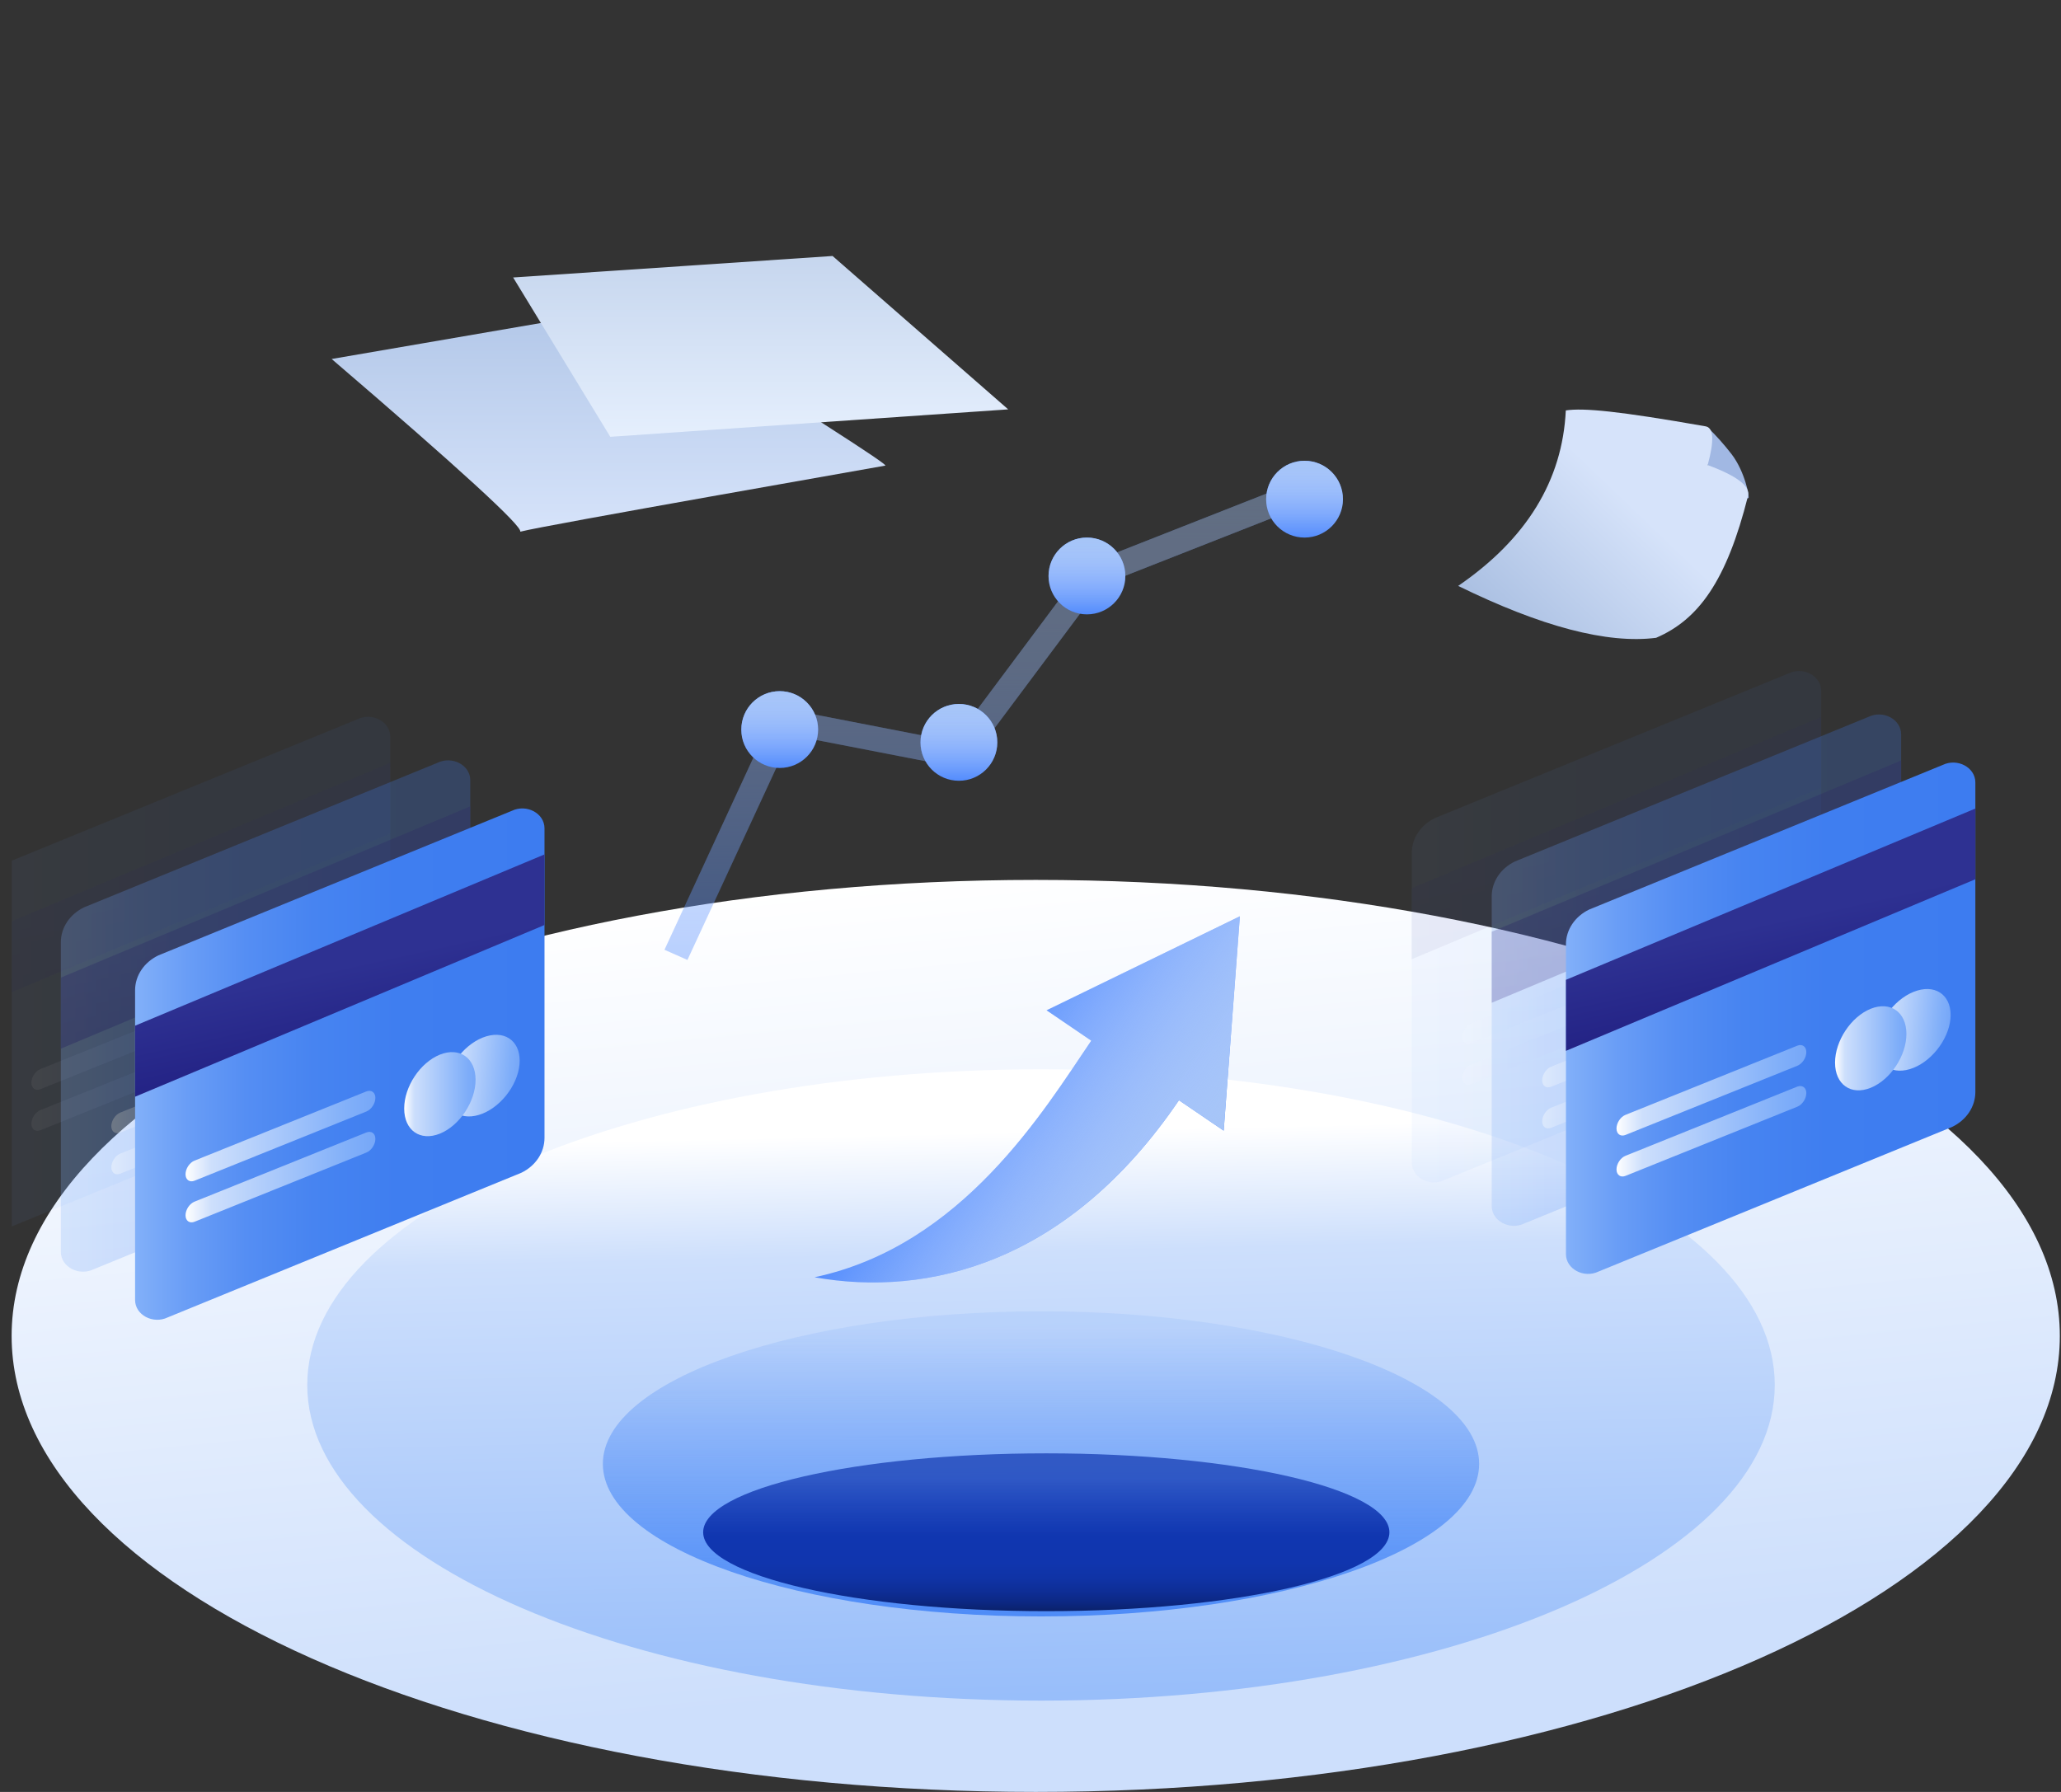 <svg width="161" height="140" viewBox="0 0 161 140" fill="none" xmlns="http://www.w3.org/2000/svg">
<rect x="0" y="0" width="161" height="140" fill="#333333" stroke="none"/>
<g clip-path="url(#clip0)">
<path d="M80.908 140C125.091 140 160.908 124.049 160.908 104.373C160.908 84.697 125.091 68.746 80.908 68.746C36.725 68.746 0.908 84.697 0.908 104.373C0.908 124.049 36.725 140 80.908 140Z" fill="url(#paint0_linear)"/>
<path d="M81.321 132.865C112.977 132.865 138.64 121.824 138.64 108.204C138.64 94.584 112.977 83.543 81.321 83.543C49.664 83.543 24.001 94.584 24.001 108.204C24.001 121.824 49.664 132.865 81.321 132.865Z" fill="url(#paint1_linear)"/>
<path d="M81.321 126.289C100.223 126.289 115.547 120.952 115.547 114.369C115.547 107.786 100.223 102.45 81.321 102.45C62.418 102.45 47.094 107.786 47.094 114.369C47.094 120.952 62.418 126.289 81.321 126.289Z" fill="url(#paint2_linear)"/>
<path d="M81.733 125.878C96.536 125.878 108.537 123.117 108.537 119.712C108.537 116.307 96.536 113.547 81.733 113.547C66.929 113.547 54.929 116.307 54.929 119.712C54.929 123.117 66.929 125.878 81.733 125.878Z" fill="url(#paint3_linear)"/>
<g opacity="0.25">
<path opacity="0.25" d="M1.059 95.763L28.672 84.468C29.793 83.926 30.486 82.882 30.486 81.739V57.555C30.486 56.38 29.084 55.632 27.929 56.191L0.325 67.485C-0.796 68.028 -1.489 69.072 -1.489 70.214V94.407C-1.489 95.574 -0.087 96.322 1.059 95.763Z" fill="url(#paint4_linear)"/>
<path opacity="0.25" d="M30.486 61.419V63.309C30.486 64.329 30.486 65.118 30.486 65.118L-1.489 78.525V72.976L30.494 59.594C30.486 59.594 30.486 60.399 30.486 61.419Z" fill="url(#paint5_linear)"/>
<path opacity="0.25" d="M28.539 76.026C28.375 77.719 26.956 79.479 25.364 79.955C23.772 80.432 22.618 79.438 22.774 77.744C22.939 76.051 24.358 74.292 25.95 73.815C27.541 73.338 28.696 74.325 28.539 76.026Z" fill="url(#paint6_linear)"/>
<path opacity="0.25" d="M25.109 77.202C25.109 78.903 23.864 80.786 22.321 81.41C20.779 82.027 19.534 81.156 19.534 79.446C19.534 77.736 20.779 75.862 22.321 75.237C23.855 74.62 25.109 75.5 25.109 77.202Z" fill="url(#paint7_linear)"/>
<path opacity="0.25" d="M17.282 81.821C17.282 82.257 16.968 82.734 16.572 82.89L3.162 88.299C2.774 88.455 2.453 88.233 2.453 87.797C2.453 87.362 2.766 86.885 3.162 86.729L16.572 81.328C16.968 81.172 17.282 81.394 17.282 81.821Z" fill="url(#paint8_linear)"/>
<path opacity="0.25" d="M17.282 78.624C17.282 79.059 16.968 79.536 16.572 79.692L3.162 85.093C2.774 85.249 2.453 85.027 2.453 84.592C2.453 84.156 2.766 83.679 3.162 83.523L16.572 78.122C16.968 77.966 17.282 78.188 17.282 78.624Z" fill="url(#paint9_linear)"/>
</g>
<g opacity="0.5">
<path opacity="0.5" d="M7.311 99.166L34.923 87.871C36.045 87.329 36.737 86.285 36.737 85.142V60.958C36.737 59.783 35.335 59.035 34.181 59.594L6.568 70.888C5.447 71.431 4.754 72.475 4.754 73.618V97.81C4.754 98.977 6.156 99.725 7.311 99.166Z" fill="url(#paint10_linear)"/>
<path opacity="0.5" d="M36.729 64.814V66.704C36.729 67.724 36.729 68.513 36.729 68.513L4.754 81.928V76.379L36.737 62.997C36.729 62.997 36.729 63.794 36.729 64.814Z" fill="url(#paint11_linear)"/>
<path opacity="0.5" d="M34.783 79.421C34.618 81.114 33.199 82.874 31.607 83.35C30.016 83.827 28.861 82.832 29.018 81.139C29.183 79.446 30.601 77.687 32.193 77.21C33.785 76.733 34.948 77.728 34.783 79.421Z" fill="url(#paint12_linear)"/>
<path opacity="0.5" d="M31.352 80.605C31.352 82.306 30.107 84.189 28.564 84.814C27.022 85.43 25.777 84.559 25.777 82.849C25.777 81.147 27.022 79.265 28.564 78.64C30.099 78.015 31.352 78.895 31.352 80.605Z" fill="url(#paint13_linear)"/>
<path opacity="0.5" d="M23.525 85.225C23.525 85.66 23.211 86.137 22.815 86.293L9.405 91.694C9.017 91.85 8.696 91.628 8.696 91.192C8.696 90.757 9.009 90.28 9.405 90.124L22.815 84.723C23.211 84.567 23.525 84.789 23.525 85.225Z" fill="url(#paint14_linear)"/>
<path opacity="0.5" d="M23.525 82.019C23.525 82.454 23.211 82.931 22.815 83.087L9.405 88.488C9.017 88.644 8.696 88.422 8.696 87.987C8.696 87.551 9.009 87.074 9.405 86.918L22.815 81.517C23.211 81.361 23.525 81.583 23.525 82.019Z" fill="url(#paint15_linear)"/>
</g>
<path d="M13.108 102.923L40.721 91.628C41.843 91.086 42.535 90.042 42.535 88.899V64.715C42.535 63.539 41.133 62.791 39.979 63.35L12.366 74.645C11.245 75.188 10.552 76.231 10.552 77.374V101.567C10.552 102.734 11.954 103.482 13.108 102.923Z" fill="url(#paint16_linear)"/>
<path d="M42.535 68.57V70.461C42.535 71.48 42.535 72.269 42.535 72.269L10.552 85.685V80.136L42.535 66.754C42.535 66.754 42.535 67.559 42.535 68.57Z" fill="url(#paint17_linear)"/>
<path d="M40.581 83.178C40.416 84.871 38.997 86.63 37.405 87.107C35.813 87.584 34.659 86.589 34.816 84.896C34.98 83.202 36.399 81.443 37.991 80.966C39.591 80.49 40.745 81.484 40.581 83.178Z" fill="url(#paint18_linear)"/>
<path d="M37.15 84.361C37.15 86.063 35.905 87.945 34.362 88.57C32.82 89.187 31.575 88.315 31.575 86.606C31.575 84.896 32.82 83.022 34.362 82.397C35.905 81.78 37.15 82.652 37.15 84.361Z" fill="url(#paint19_linear)"/>
<path d="M29.323 88.981C29.323 89.417 29.009 89.894 28.613 90.05L15.203 95.451C14.815 95.607 14.494 95.385 14.494 94.949C14.494 94.513 14.807 94.037 15.203 93.88L28.613 88.48C29.009 88.324 29.323 88.546 29.323 88.981Z" fill="url(#paint20_linear)"/>
<path d="M29.323 85.775C29.323 86.211 29.009 86.688 28.613 86.844L15.203 92.245C14.815 92.401 14.494 92.179 14.494 91.743C14.494 91.308 14.807 90.831 15.203 90.675L28.613 85.274C29.009 85.118 29.323 85.348 29.323 85.775Z" fill="url(#paint21_linear)"/>
<g opacity="0.25">
<path opacity="0.25" d="M112.841 92.187L140.454 80.893C141.575 80.35 142.268 79.306 142.268 78.163V53.979C142.268 52.804 140.866 52.056 139.711 52.615L112.099 63.91C110.977 64.452 110.285 65.496 110.285 66.639V90.831C110.285 91.998 111.687 92.746 112.841 92.187Z" fill="url(#paint22_linear)"/>
<path opacity="0.25" d="M142.26 57.835V59.725C142.26 60.745 142.26 61.534 142.26 61.534L110.277 74.941V69.392L142.26 56.01C142.26 56.018 142.26 56.815 142.26 57.835Z" fill="url(#paint23_linear)"/>
<path opacity="0.25" d="M140.314 72.442C140.149 74.135 138.73 75.895 137.139 76.371C135.547 76.848 134.392 75.854 134.549 74.16C134.714 72.467 136.132 70.708 137.724 70.231C139.316 69.754 140.479 70.749 140.314 72.442Z" fill="url(#paint24_linear)"/>
<path opacity="0.25" d="M136.883 73.618C136.883 75.319 135.638 77.202 134.095 77.826C132.553 78.451 131.308 77.572 131.308 75.862C131.308 74.16 132.553 72.278 134.095 71.653C135.629 71.037 136.883 71.916 136.883 73.618Z" fill="url(#paint25_linear)"/>
<path opacity="0.25" d="M129.056 78.246C129.056 78.681 128.743 79.158 128.347 79.314L114.937 84.715C114.549 84.871 114.228 84.649 114.228 84.214C114.228 83.778 114.541 83.301 114.937 83.145L128.347 77.744C128.743 77.588 129.056 77.81 129.056 78.246Z" fill="url(#paint26_linear)"/>
<path opacity="0.25" d="M129.056 75.04C129.056 75.475 128.743 75.952 128.347 76.108L114.937 81.509C114.549 81.665 114.228 81.443 114.228 81.008C114.228 80.572 114.541 80.095 114.937 79.939L128.347 74.538C128.743 74.382 129.056 74.604 129.056 75.04Z" fill="url(#paint27_linear)"/>
</g>
<g opacity="0.5">
<path opacity="0.5" d="M119.086 95.582L146.698 84.288C147.82 83.745 148.512 82.701 148.512 81.558V57.374C148.512 56.199 147.11 55.451 145.956 56.01L118.343 67.305C117.222 67.847 116.529 68.891 116.529 70.034V94.226C116.529 95.393 117.931 96.141 119.086 95.582Z" fill="url(#paint28_linear)"/>
<path opacity="0.5" d="M148.512 61.238V63.129C148.512 64.148 148.512 64.937 148.512 64.937L116.529 78.344V72.796L148.512 59.413C148.512 59.413 148.512 60.218 148.512 61.238Z" fill="url(#paint29_linear)"/>
<path opacity="0.5" d="M146.558 75.837C146.393 77.531 144.974 79.29 143.382 79.766C141.79 80.243 140.636 79.249 140.793 77.555C140.958 75.862 142.376 74.103 143.968 73.626C145.56 73.149 146.722 74.144 146.558 75.837Z" fill="url(#paint30_linear)"/>
<path opacity="0.5" d="M143.127 77.021C143.127 78.722 141.882 80.605 140.339 81.23C138.797 81.855 137.552 80.975 137.552 79.265C137.552 77.564 138.797 75.681 140.339 75.056C141.873 74.44 143.127 75.319 143.127 77.021Z" fill="url(#paint31_linear)"/>
<path opacity="0.5" d="M135.3 81.641C135.3 82.076 134.986 82.553 134.59 82.709L121.18 88.11C120.792 88.266 120.471 88.044 120.471 87.609C120.471 87.173 120.784 86.696 121.18 86.54L134.59 81.139C134.986 80.983 135.3 81.205 135.3 81.641Z" fill="url(#paint32_linear)"/>
<path opacity="0.5" d="M135.3 78.435C135.3 78.871 134.986 79.347 134.59 79.503L121.18 84.904C120.792 85.06 120.471 84.838 120.471 84.403C120.471 83.967 120.784 83.49 121.18 83.334L134.59 77.933C134.986 77.785 135.3 78.007 135.3 78.435Z" fill="url(#paint33_linear)"/>
</g>
<path d="M124.883 99.339L152.496 88.044C153.617 87.502 154.31 86.458 154.31 85.315V61.131C154.31 59.956 152.908 59.207 151.753 59.766L124.141 71.061C123.019 71.604 122.327 72.648 122.327 73.79V97.983C122.327 99.15 123.729 99.898 124.883 99.339Z" fill="url(#paint34_linear)"/>
<path d="M154.31 64.995V66.885C154.31 67.904 154.31 68.694 154.31 68.694L122.327 82.101V76.552L154.31 63.17C154.31 63.17 154.31 63.975 154.31 64.995Z" fill="url(#paint35_linear)"/>
<path d="M152.364 79.602C152.199 81.295 150.78 83.055 149.188 83.531C147.597 84.008 146.442 83.013 146.599 81.32C146.764 79.627 148.182 77.868 149.774 77.391C151.366 76.914 152.52 77.9 152.364 79.602Z" fill="url(#paint36_linear)"/>
<path d="M148.925 80.778C148.925 82.479 147.68 84.362 146.137 84.986C144.595 85.611 143.35 84.731 143.35 83.022C143.35 81.32 144.595 79.438 146.137 78.813C147.68 78.196 148.925 79.076 148.925 80.778Z" fill="url(#paint37_linear)"/>
<path d="M141.106 85.397C141.106 85.833 140.793 86.31 140.397 86.466L126.987 91.867C126.599 92.023 126.277 91.801 126.277 91.365C126.277 90.93 126.591 90.453 126.987 90.297L140.397 84.896C140.785 84.748 141.106 84.97 141.106 85.397Z" fill="url(#paint38_linear)"/>
<path d="M141.106 82.2C141.106 82.635 140.793 83.112 140.397 83.268L126.987 88.669C126.599 88.825 126.277 88.603 126.277 88.168C126.277 87.732 126.591 87.255 126.987 87.099L140.397 81.698C140.785 81.542 141.106 81.764 141.106 82.2Z" fill="url(#paint39_linear)"/>
<g opacity="0.4">
<path fill-rule="evenodd" clip-rule="evenodd" d="M102.908 37L102.681 39.167L86.029 45.72L75.325 60.061L61.824 57.437L53.7 75L51.908 74.204L60.677 55.248L74.478 57.931L84.774 44.136L102.908 37Z" fill="#538CFD"/>
<path fill-rule="evenodd" clip-rule="evenodd" d="M102.908 37L102.681 39.167L86.029 45.72L75.325 60.061L61.824 57.437L53.7 75L51.908 74.204L60.677 55.248L74.478 57.931L84.774 44.136L102.908 37Z" fill="url(#paint40_linear)"/>
</g>
<path d="M74.908 61C76.564 61 77.908 59.656 77.908 58C77.908 56.344 76.564 55 74.908 55C73.252 55 71.908 56.344 71.908 58C71.904 59.656 73.248 61 74.908 61Z" fill="#538CFD"/>
<path d="M74.908 61C76.564 61 77.908 59.656 77.908 58C77.908 56.344 76.564 55 74.908 55C73.252 55 71.908 56.344 71.908 58C71.904 59.656 73.248 61 74.908 61Z" fill="url(#paint41_linear)"/>
<path d="M60.908 60C62.564 60 63.908 58.656 63.908 57C63.908 55.344 62.564 54 60.908 54C59.252 54 57.908 55.344 57.908 57C57.904 58.66 59.248 60 60.908 60Z" fill="#538CFD"/>
<path d="M60.908 60C62.564 60 63.908 58.656 63.908 57C63.908 55.344 62.564 54 60.908 54C59.252 54 57.908 55.344 57.908 57C57.904 58.66 59.248 60 60.908 60Z" fill="url(#paint42_linear)"/>
<path d="M84.908 48C86.564 48 87.908 46.656 87.908 45C87.908 43.344 86.564 42 84.908 42C83.252 42 81.908 43.344 81.908 45C81.908 46.656 83.248 48 84.908 48Z" fill="#538CFD"/>
<path d="M84.908 48C86.564 48 87.908 46.656 87.908 45C87.908 43.344 86.564 42 84.908 42C83.252 42 81.908 43.344 81.908 45C81.908 46.656 83.248 48 84.908 48Z" fill="url(#paint43_linear)"/>
<path d="M101.908 42C103.564 42 104.908 40.656 104.908 39C104.908 37.344 103.564 36 101.908 36C100.252 36 98.908 37.344 98.908 39C98.904 40.656 100.248 42 101.908 42Z" fill="#538CFD"/>
<path d="M101.908 42C103.564 42 104.908 40.656 104.908 39C104.908 37.344 103.564 36 101.908 36C100.252 36 98.908 37.344 98.908 39C98.904 40.656 100.248 42 101.908 42Z" fill="url(#paint44_linear)"/>
<path d="M96.857 71.59L95.592 88.336L92.097 85.961C83.441 98.698 72.46 101.367 63.629 99.79C75.2 97.332 81.576 86.711 85.247 81.307L81.754 78.933L96.857 71.59Z" fill="#538CFD"/>
<path d="M96.857 71.59L95.592 88.336L92.097 85.961C83.441 98.698 72.46 101.367 63.629 99.79C75.2 97.332 81.576 86.711 85.247 81.307L81.754 78.933L96.857 71.59Z" fill="url(#paint45_linear)"/>
<path d="M25.908 28.047L49.783 23.942C62.965 32.181 69.418 36.321 69.157 36.377C68.784 36.455 42.419 41.06 40.642 41.54C40.811 41.117 35.902 36.617 25.908 28.047Z" fill="url(#paint46_linear)"/>
<path d="M40.085 21.679L65.039 20L78.757 31.983L47.674 34.127L40.085 21.679Z" fill="url(#paint47_linear)"/>
<path d="M133.399 33.385C134.069 34.037 134.698 34.745 135.271 35.488C136.342 36.897 136.667 38.855 136.591 38.904C136.183 39.174 133.862 37.619 133.406 36.363C133.122 35.599 133.122 34.606 133.399 33.385Z" fill="#A1B8E3"/>
<path d="M113.908 45.776C119.256 42.111 122.054 37.536 122.317 32.065C123.719 31.857 126.434 32.114 133.233 33.308C133.869 33.419 133.924 34.426 133.399 36.335C135.693 37.182 136.743 37.987 136.549 38.751C134.884 45.381 132.687 48.407 129.371 49.831C125.564 50.317 120.41 48.963 113.908 45.776Z" fill="url(#paint48_linear)"/>
</g>
<defs>
<linearGradient id="paint0_linear" x1="83.508" y1="131.15" x2="77.419" y2="68.024" gradientUnits="userSpaceOnUse">
<stop stop-color="#CDDFFC"/>
<stop offset="1" stop-color="white"/>
</linearGradient>
<linearGradient id="paint1_linear" x1="82.458" y1="157.496" x2="80.874" y2="88.384" gradientUnits="userSpaceOnUse">
<stop stop-color="#76A7F8"/>
<stop offset="0.124" stop-color="#7FAEF9"/>
<stop offset="0.863" stop-color="#CDDFFC"/>
<stop offset="1" stop-color="white"/>
</linearGradient>
<linearGradient id="paint2_linear" x1="81.321" y1="127.469" x2="81.321" y2="55.952" gradientUnits="userSpaceOnUse">
<stop stop-color="#4A89F7"/>
<stop offset="0.316" stop-color="#4A89F7" stop-opacity="0.143"/>
<stop offset="0.332" stop-color="#4A89F7" stop-opacity="0.1"/>
</linearGradient>
<linearGradient id="paint3_linear" x1="81.733" y1="127.814" x2="81.733" y2="74.382" gradientUnits="userSpaceOnUse">
<stop/>
<stop offset="0.01" stop-color="#030C26"/>
<stop offset="0.023" stop-color="#07174A"/>
<stop offset="0.036" stop-color="#0A216A"/>
<stop offset="0.05" stop-color="#0C2884"/>
<stop offset="0.066" stop-color="#0E2E97"/>
<stop offset="0.084" stop-color="#0F33A5"/>
<stop offset="0.107" stop-color="#1035AE"/>
<stop offset="0.146" stop-color="#1036B0"/>
<stop offset="0.231" stop-color="#1036B0" stop-opacity="0.7"/>
</linearGradient>
<linearGradient id="paint4_linear" x1="30.489" y1="75.98" x2="-1.491" y2="75.98" gradientUnits="userSpaceOnUse">
<stop stop-color="#3D7CF0"/>
<stop offset="0.363" stop-color="#3F7EF0"/>
<stop offset="0.566" stop-color="#4784F1"/>
<stop offset="0.73" stop-color="#558EF3"/>
<stop offset="0.872" stop-color="#699DF6"/>
<stop offset="1" stop-color="#82B0F9"/>
</linearGradient>
<linearGradient id="paint5_linear" x1="-0.561" y1="84.216" x2="-3.192" y2="72.314" gradientUnits="userSpaceOnUse">
<stop stop-color="#1A167A"/>
<stop offset="1" stop-color="#2E3192"/>
</linearGradient>
<linearGradient id="paint6_linear" x1="28.432" y1="77.137" x2="22.886" y2="76.609" gradientUnits="userSpaceOnUse">
<stop stop-color="#76A7F8"/>
<stop offset="0.124" stop-color="#7FAEF9"/>
<stop offset="0.863" stop-color="#CDDFFC"/>
<stop offset="1" stop-color="white"/>
</linearGradient>
<linearGradient id="paint7_linear" x1="25.105" y1="78.325" x2="19.533" y2="78.325" gradientUnits="userSpaceOnUse">
<stop stop-color="#76A7F8"/>
<stop offset="0.124" stop-color="#7FAEF9"/>
<stop offset="0.863" stop-color="#CDDFFC"/>
<stop offset="1" stop-color="white"/>
</linearGradient>
<linearGradient id="paint8_linear" x1="17.281" y1="84.812" x2="2.453" y2="84.812" gradientUnits="userSpaceOnUse">
<stop stop-color="#76A7F8"/>
<stop offset="0.124" stop-color="#7FAEF9"/>
<stop offset="0.863" stop-color="#CDDFFC"/>
<stop offset="1" stop-color="white"/>
</linearGradient>
<linearGradient id="paint9_linear" x1="17.281" y1="81.608" x2="2.453" y2="81.608" gradientUnits="userSpaceOnUse">
<stop stop-color="#76A7F8"/>
<stop offset="0.124" stop-color="#7FAEF9"/>
<stop offset="0.863" stop-color="#CDDFFC"/>
<stop offset="1" stop-color="white"/>
</linearGradient>
<linearGradient id="paint10_linear" x1="36.733" y1="79.379" x2="4.753" y2="79.379" gradientUnits="userSpaceOnUse">
<stop stop-color="#3D7CF0"/>
<stop offset="0.363" stop-color="#3F7EF0"/>
<stop offset="0.566" stop-color="#4784F1"/>
<stop offset="0.73" stop-color="#558EF3"/>
<stop offset="0.872" stop-color="#699DF6"/>
<stop offset="1" stop-color="#82B0F9"/>
</linearGradient>
<linearGradient id="paint11_linear" x1="5.672" y1="87.615" x2="3.042" y2="75.704" gradientUnits="userSpaceOnUse">
<stop stop-color="#1A167A"/>
<stop offset="1" stop-color="#2E3192"/>
</linearGradient>
<linearGradient id="paint12_linear" x1="34.676" y1="80.535" x2="29.129" y2="80.008" gradientUnits="userSpaceOnUse">
<stop stop-color="#76A7F8"/>
<stop offset="0.124" stop-color="#7FAEF9"/>
<stop offset="0.863" stop-color="#CDDFFC"/>
<stop offset="1" stop-color="white"/>
</linearGradient>
<linearGradient id="paint13_linear" x1="31.349" y1="81.723" x2="25.777" y2="81.723" gradientUnits="userSpaceOnUse">
<stop stop-color="#76A7F8"/>
<stop offset="0.124" stop-color="#7FAEF9"/>
<stop offset="0.863" stop-color="#CDDFFC"/>
<stop offset="1" stop-color="white"/>
</linearGradient>
<linearGradient id="paint14_linear" x1="23.525" y1="88.211" x2="8.697" y2="88.211" gradientUnits="userSpaceOnUse">
<stop stop-color="#76A7F8"/>
<stop offset="0.124" stop-color="#7FAEF9"/>
<stop offset="0.863" stop-color="#CDDFFC"/>
<stop offset="1" stop-color="white"/>
</linearGradient>
<linearGradient id="paint15_linear" x1="23.525" y1="85.007" x2="8.697" y2="85.007" gradientUnits="userSpaceOnUse">
<stop stop-color="#76A7F8"/>
<stop offset="0.124" stop-color="#7FAEF9"/>
<stop offset="0.863" stop-color="#CDDFFC"/>
<stop offset="1" stop-color="white"/>
</linearGradient>
<linearGradient id="paint16_linear" x1="42.535" y1="83.138" x2="10.554" y2="83.138" gradientUnits="userSpaceOnUse">
<stop stop-color="#3D7CF0"/>
<stop offset="0.363" stop-color="#3F7EF0"/>
<stop offset="0.566" stop-color="#4784F1"/>
<stop offset="0.73" stop-color="#558EF3"/>
<stop offset="0.872" stop-color="#699DF6"/>
<stop offset="1" stop-color="#82B0F9"/>
</linearGradient>
<linearGradient id="paint17_linear" x1="11.471" y1="91.377" x2="8.841" y2="79.466" gradientUnits="userSpaceOnUse">
<stop stop-color="#1A167A"/>
<stop offset="1" stop-color="#2E3192"/>
</linearGradient>
<linearGradient id="paint18_linear" x1="40.477" y1="84.294" x2="34.93" y2="83.767" gradientUnits="userSpaceOnUse">
<stop stop-color="#76A7F8"/>
<stop offset="0.124" stop-color="#7FAEF9"/>
<stop offset="0.863" stop-color="#CDDFFC"/>
<stop offset="1" stop-color="white"/>
</linearGradient>
<linearGradient id="paint19_linear" x1="37.151" y1="85.482" x2="31.578" y2="85.482" gradientUnits="userSpaceOnUse">
<stop stop-color="#76A7F8"/>
<stop offset="0.124" stop-color="#7FAEF9"/>
<stop offset="0.863" stop-color="#CDDFFC"/>
<stop offset="1" stop-color="white"/>
</linearGradient>
<linearGradient id="paint20_linear" x1="29.327" y1="91.969" x2="14.498" y2="91.969" gradientUnits="userSpaceOnUse">
<stop stop-color="#76A7F8"/>
<stop offset="0.124" stop-color="#7FAEF9"/>
<stop offset="0.863" stop-color="#CDDFFC"/>
<stop offset="1" stop-color="white"/>
</linearGradient>
<linearGradient id="paint21_linear" x1="29.327" y1="88.765" x2="14.498" y2="88.765" gradientUnits="userSpaceOnUse">
<stop stop-color="#76A7F8"/>
<stop offset="0.124" stop-color="#7FAEF9"/>
<stop offset="0.863" stop-color="#CDDFFC"/>
<stop offset="1" stop-color="white"/>
</linearGradient>
<linearGradient id="paint22_linear" x1="142.264" y1="72.399" x2="110.283" y2="72.399" gradientUnits="userSpaceOnUse">
<stop stop-color="#3D7CF0"/>
<stop offset="0.363" stop-color="#3F7EF0"/>
<stop offset="0.566" stop-color="#4784F1"/>
<stop offset="0.73" stop-color="#558EF3"/>
<stop offset="0.872" stop-color="#699DF6"/>
<stop offset="1" stop-color="#82B0F9"/>
</linearGradient>
<linearGradient id="paint23_linear" x1="111.19" y1="80.641" x2="108.56" y2="68.73" gradientUnits="userSpaceOnUse">
<stop stop-color="#1A167A"/>
<stop offset="1" stop-color="#2E3192"/>
</linearGradient>
<linearGradient id="paint24_linear" x1="140.203" y1="73.558" x2="134.656" y2="73.031" gradientUnits="userSpaceOnUse">
<stop stop-color="#76A7F8"/>
<stop offset="0.124" stop-color="#7FAEF9"/>
<stop offset="0.863" stop-color="#CDDFFC"/>
<stop offset="1" stop-color="white"/>
</linearGradient>
<linearGradient id="paint25_linear" x1="136.879" y1="74.743" x2="131.307" y2="74.743" gradientUnits="userSpaceOnUse">
<stop stop-color="#76A7F8"/>
<stop offset="0.124" stop-color="#7FAEF9"/>
<stop offset="0.863" stop-color="#CDDFFC"/>
<stop offset="1" stop-color="white"/>
</linearGradient>
<linearGradient id="paint26_linear" x1="129.057" y1="81.231" x2="114.228" y2="81.231" gradientUnits="userSpaceOnUse">
<stop stop-color="#76A7F8"/>
<stop offset="0.124" stop-color="#7FAEF9"/>
<stop offset="0.863" stop-color="#CDDFFC"/>
<stop offset="1" stop-color="white"/>
</linearGradient>
<linearGradient id="paint27_linear" x1="129.057" y1="78.027" x2="114.228" y2="78.027" gradientUnits="userSpaceOnUse">
<stop stop-color="#76A7F8"/>
<stop offset="0.124" stop-color="#7FAEF9"/>
<stop offset="0.863" stop-color="#CDDFFC"/>
<stop offset="1" stop-color="white"/>
</linearGradient>
<linearGradient id="paint28_linear" x1="148.509" y1="75.798" x2="116.528" y2="75.798" gradientUnits="userSpaceOnUse">
<stop stop-color="#3D7CF0"/>
<stop offset="0.363" stop-color="#3F7EF0"/>
<stop offset="0.566" stop-color="#4784F1"/>
<stop offset="0.73" stop-color="#558EF3"/>
<stop offset="0.872" stop-color="#699DF6"/>
<stop offset="1" stop-color="#82B0F9"/>
</linearGradient>
<linearGradient id="paint29_linear" x1="117.455" y1="84.028" x2="114.824" y2="72.127" gradientUnits="userSpaceOnUse">
<stop stop-color="#1A167A"/>
<stop offset="1" stop-color="#2E3192"/>
</linearGradient>
<linearGradient id="paint30_linear" x1="146.447" y1="76.957" x2="140.9" y2="76.43" gradientUnits="userSpaceOnUse">
<stop stop-color="#76A7F8"/>
<stop offset="0.124" stop-color="#7FAEF9"/>
<stop offset="0.863" stop-color="#CDDFFC"/>
<stop offset="1" stop-color="white"/>
</linearGradient>
<linearGradient id="paint31_linear" x1="143.125" y1="78.142" x2="137.552" y2="78.142" gradientUnits="userSpaceOnUse">
<stop stop-color="#76A7F8"/>
<stop offset="0.124" stop-color="#7FAEF9"/>
<stop offset="0.863" stop-color="#CDDFFC"/>
<stop offset="1" stop-color="white"/>
</linearGradient>
<linearGradient id="paint32_linear" x1="135.301" y1="84.629" x2="120.473" y2="84.629" gradientUnits="userSpaceOnUse">
<stop stop-color="#76A7F8"/>
<stop offset="0.124" stop-color="#7FAEF9"/>
<stop offset="0.863" stop-color="#CDDFFC"/>
<stop offset="1" stop-color="white"/>
</linearGradient>
<linearGradient id="paint33_linear" x1="135.301" y1="81.426" x2="120.473" y2="81.426" gradientUnits="userSpaceOnUse">
<stop stop-color="#76A7F8"/>
<stop offset="0.124" stop-color="#7FAEF9"/>
<stop offset="0.863" stop-color="#CDDFFC"/>
<stop offset="1" stop-color="white"/>
</linearGradient>
<linearGradient id="paint34_linear" x1="154.31" y1="79.556" x2="122.33" y2="79.556" gradientUnits="userSpaceOnUse">
<stop stop-color="#3D7CF0"/>
<stop offset="0.363" stop-color="#3F7EF0"/>
<stop offset="0.566" stop-color="#4784F1"/>
<stop offset="0.73" stop-color="#558EF3"/>
<stop offset="0.872" stop-color="#699DF6"/>
<stop offset="1" stop-color="#82B0F9"/>
</linearGradient>
<linearGradient id="paint35_linear" x1="123.254" y1="87.791" x2="120.623" y2="75.89" gradientUnits="userSpaceOnUse">
<stop stop-color="#1A167A"/>
<stop offset="1" stop-color="#2E3192"/>
</linearGradient>
<linearGradient id="paint36_linear" x1="152.248" y1="80.716" x2="146.702" y2="80.189" gradientUnits="userSpaceOnUse">
<stop stop-color="#76A7F8"/>
<stop offset="0.124" stop-color="#7FAEF9"/>
<stop offset="0.863" stop-color="#CDDFFC"/>
<stop offset="1" stop-color="white"/>
</linearGradient>
<linearGradient id="paint37_linear" x1="148.926" y1="81.901" x2="143.354" y2="81.901" gradientUnits="userSpaceOnUse">
<stop stop-color="#76A7F8"/>
<stop offset="0.124" stop-color="#7FAEF9"/>
<stop offset="0.863" stop-color="#CDDFFC"/>
<stop offset="1" stop-color="white"/>
</linearGradient>
<linearGradient id="paint38_linear" x1="141.103" y1="88.388" x2="126.274" y2="88.388" gradientUnits="userSpaceOnUse">
<stop stop-color="#76A7F8"/>
<stop offset="0.124" stop-color="#7FAEF9"/>
<stop offset="0.863" stop-color="#CDDFFC"/>
<stop offset="1" stop-color="white"/>
</linearGradient>
<linearGradient id="paint39_linear" x1="141.103" y1="85.184" x2="126.274" y2="85.184" gradientUnits="userSpaceOnUse">
<stop stop-color="#76A7F8"/>
<stop offset="0.124" stop-color="#7FAEF9"/>
<stop offset="0.863" stop-color="#CDDFFC"/>
<stop offset="1" stop-color="white"/>
</linearGradient>
<linearGradient id="paint40_linear" x1="77.408" y1="37" x2="77.408" y2="75" gradientUnits="userSpaceOnUse">
<stop stop-color="#A6C5F7"/>
<stop offset="1" stop-color="white" stop-opacity="0"/>
</linearGradient>
<linearGradient id="paint41_linear" x1="74.908" y1="55" x2="74.908" y2="61" gradientUnits="userSpaceOnUse">
<stop stop-color="#A6C5F7"/>
<stop offset="1" stop-color="white" stop-opacity="0"/>
</linearGradient>
<linearGradient id="paint42_linear" x1="60.908" y1="54" x2="60.908" y2="60" gradientUnits="userSpaceOnUse">
<stop stop-color="#A6C5F7"/>
<stop offset="1" stop-color="white" stop-opacity="0"/>
</linearGradient>
<linearGradient id="paint43_linear" x1="84.908" y1="42" x2="84.908" y2="48" gradientUnits="userSpaceOnUse">
<stop stop-color="#A6C5F7"/>
<stop offset="1" stop-color="white" stop-opacity="0"/>
</linearGradient>
<linearGradient id="paint44_linear" x1="101.908" y1="36" x2="101.908" y2="42" gradientUnits="userSpaceOnUse">
<stop stop-color="#A6C5F7"/>
<stop offset="1" stop-color="white" stop-opacity="0"/>
</linearGradient>
<linearGradient id="paint45_linear" x1="91.974" y1="93.661" x2="75.432" y2="82.42" gradientUnits="userSpaceOnUse">
<stop stop-color="#A6C5F7"/>
<stop offset="1" stop-color="white" stop-opacity="0"/>
</linearGradient>
<linearGradient id="paint46_linear" x1="47.488" y1="23.952" x2="47.488" y2="41.547" gradientUnits="userSpaceOnUse">
<stop stop-color="#B2C7E8"/>
<stop offset="1" stop-color="#D6E3FA"/>
</linearGradient>
<linearGradient id="paint47_linear" x1="59.414" y1="19.998" x2="59.414" y2="34.127" gradientUnits="userSpaceOnUse">
<stop stop-color="#C6D6EE"/>
<stop offset="1" stop-color="#E5EFFD"/>
</linearGradient>
<linearGradient id="paint48_linear" x1="116.27" y1="47.261" x2="125.542" y2="37.59" gradientUnits="userSpaceOnUse">
<stop stop-color="#ACC1E3"/>
<stop offset="1" stop-color="#D6E3FA"/>
</linearGradient>
<clipPath id="clip0">
<rect width="160" height="140" fill="white" transform="translate(0.908)"/>
</clipPath>
</defs>
</svg>

